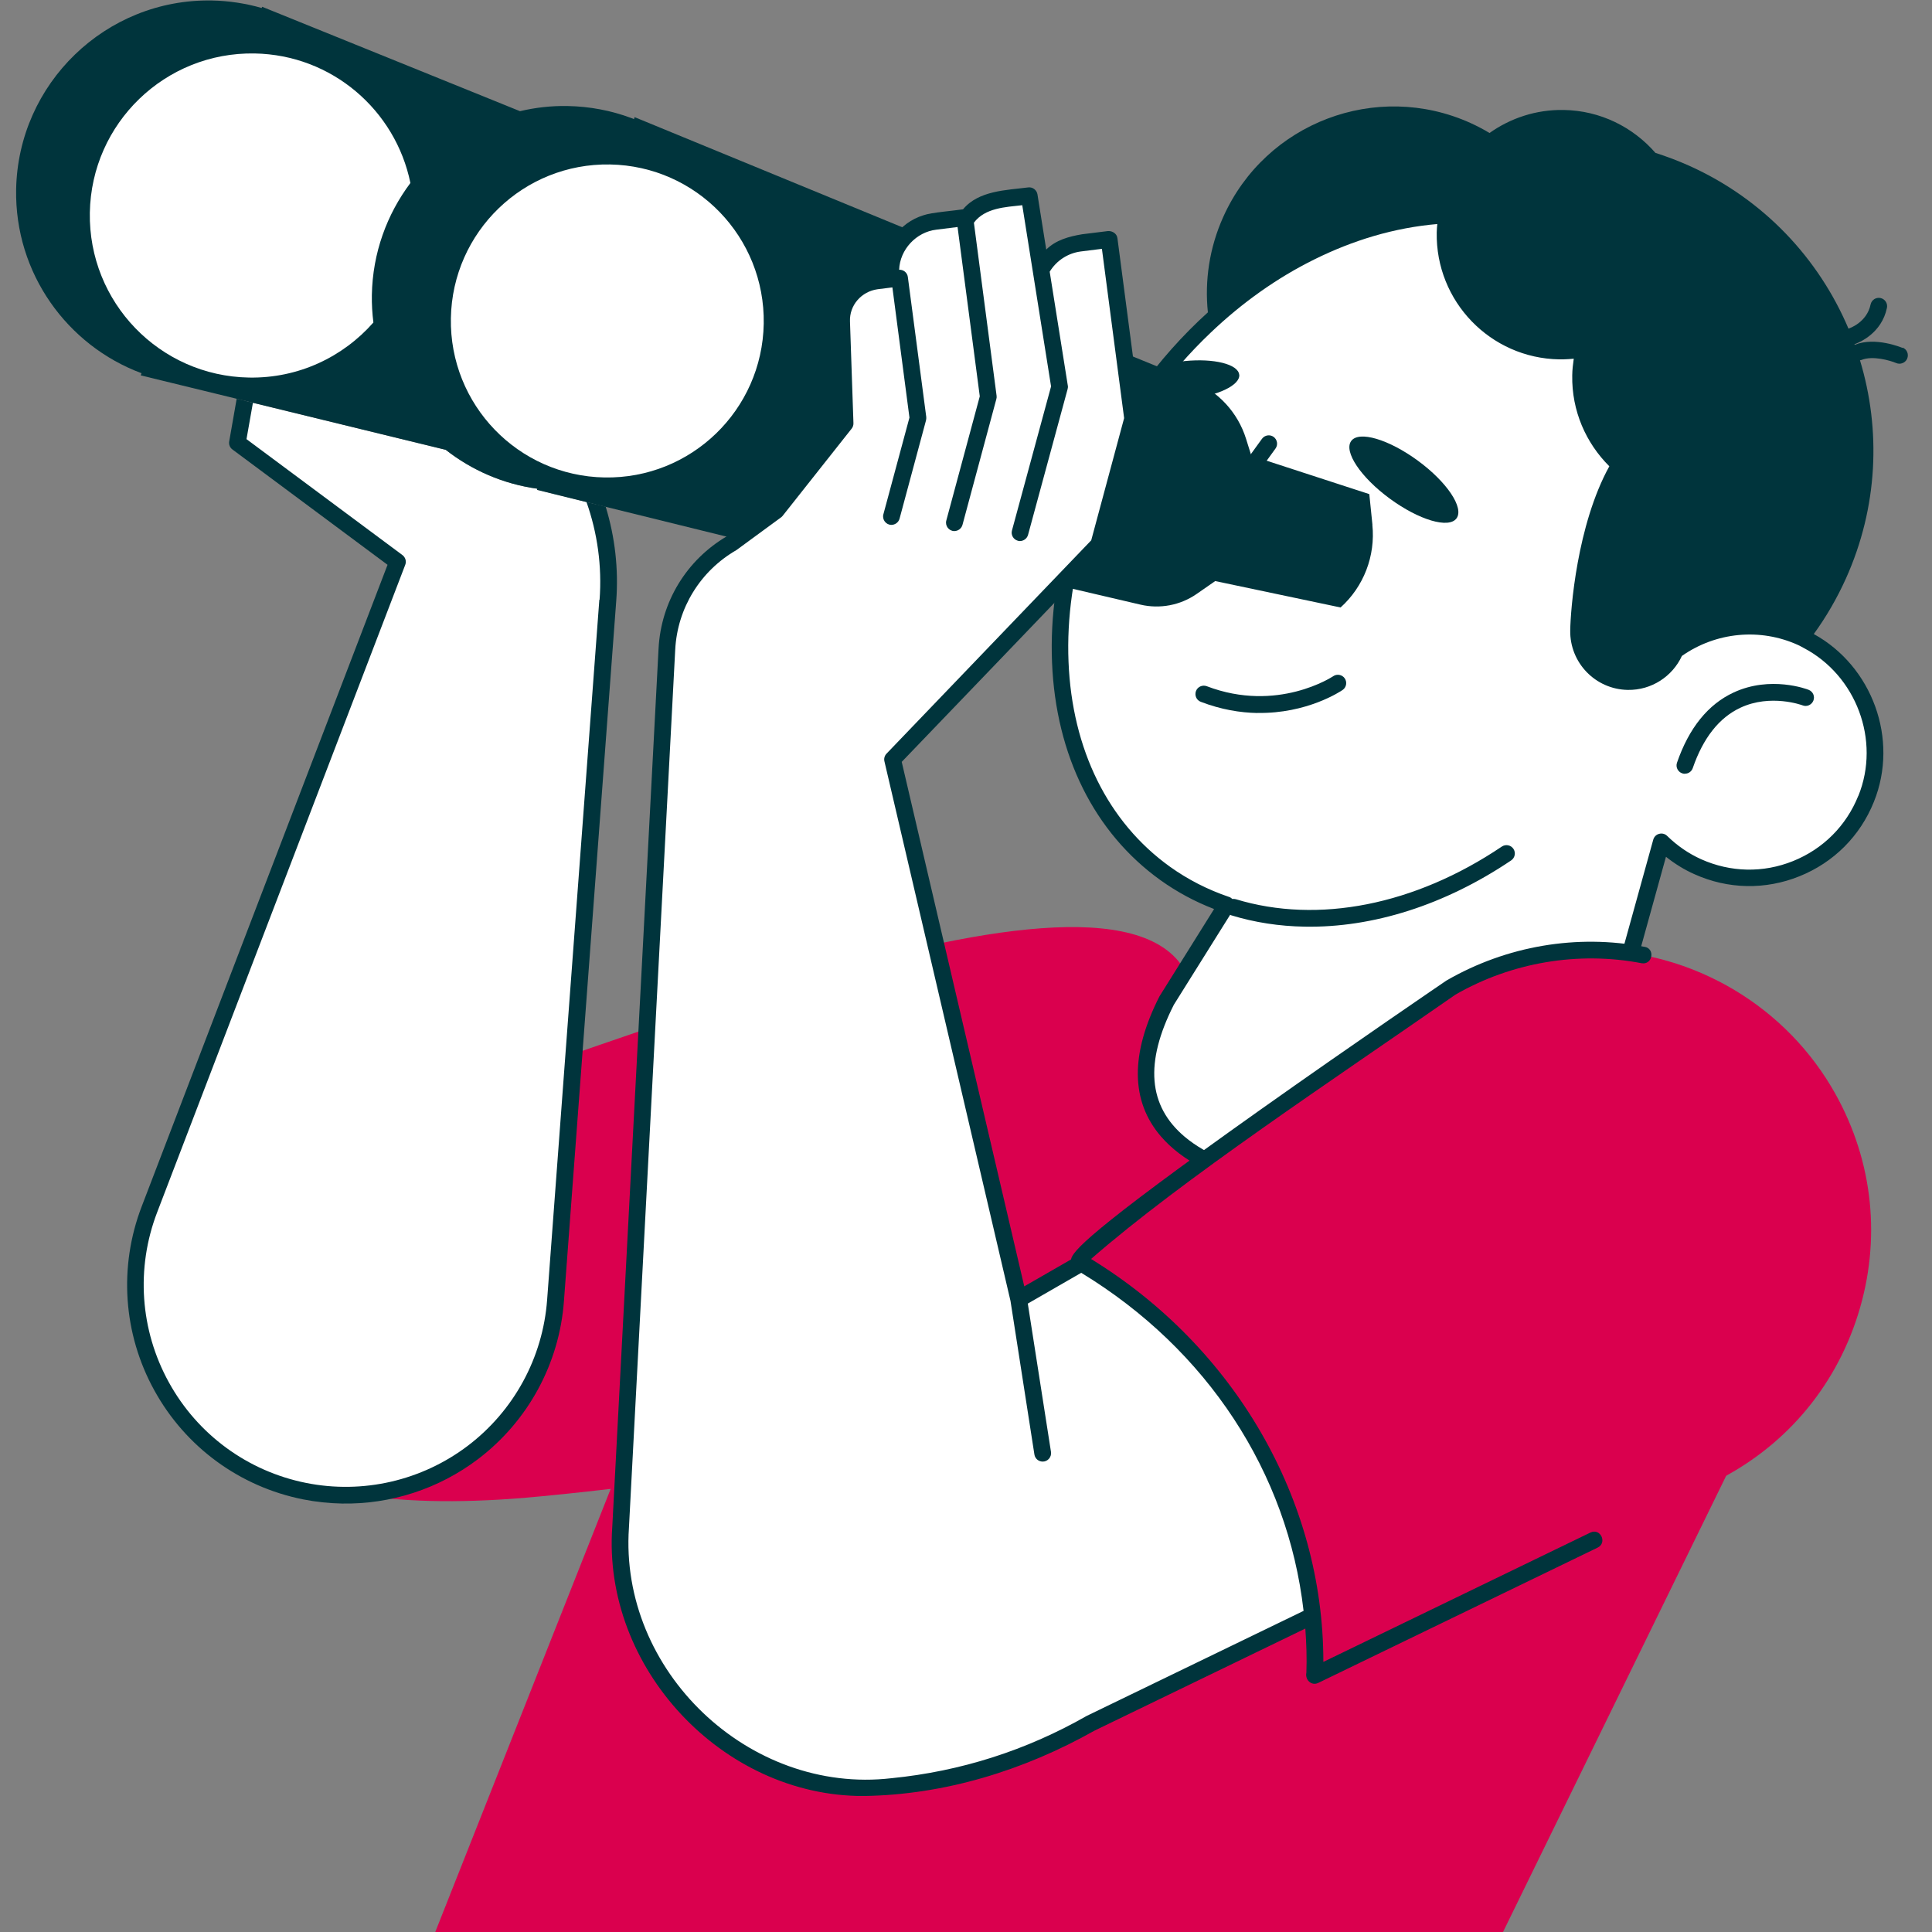 <svg width="240" height="240" viewBox="0 0 240 240" fill="none" xmlns="http://www.w3.org/2000/svg">
<rect x="0" y="0" width="240" height="240" fill="#808080" stroke="none"/>
<g clip-path="url(#clip0_9087_607)">
<path d="M146.69 119.783C134.355 102.923 58.889 137.724 51.812 136.624C36.059 134.544 -5.083 192.035 65.386 186.045C67.925 185.825 71.493 185.465 75.861 184.955L54.071 239.997L186.682 240.057L224.106 163.545C224.106 163.545 146.14 140.184 146.7 119.773L146.69 119.783Z" fill="#DA004E"/>
<path d="M144.731 108.513C128.308 96.733 127.218 70.122 142.302 49.062C157.385 28.001 182.934 20.481 199.357 32.251C213.071 42.081 216.079 62.262 207.923 80.912C212.351 77.602 218.398 76.732 223.786 79.192C231.283 82.623 234.881 91.613 231.792 99.263C228.454 107.543 218.938 111.323 210.882 107.693C209.152 106.913 207.653 105.853 206.374 104.603L195.069 145.414C199.617 147.704 128.118 157.384 144.941 124.284L152.357 112.423C149.669 111.513 147.1 110.223 144.731 108.523" fill="white"/>
<path d="M209.282 96.123C209.172 96.123 209.072 96.103 208.962 96.063C208.423 95.873 208.133 95.283 208.323 94.743C209.812 90.433 212.171 87.503 215.36 86.023C219.948 83.892 224.486 85.613 224.676 85.693C225.215 85.903 225.475 86.503 225.265 87.033C225.055 87.563 224.456 87.833 223.926 87.623C223.846 87.593 219.958 86.163 216.209 87.913C213.56 89.143 211.571 91.673 210.282 95.413C210.132 95.853 209.722 96.123 209.282 96.113" fill="#00343C"/>
<path d="M153.947 46.542C154.077 47.842 151.268 49.192 147.669 49.552C144.071 49.912 141.052 49.152 140.922 47.862C140.792 46.562 143.601 45.212 147.19 44.852C150.788 44.492 153.807 45.242 153.937 46.542" fill="#00343C"/>
<path d="M180.935 64.392C179.975 65.702 176.277 64.602 172.658 61.952C169.04 59.302 166.891 56.092 167.851 54.782C168.81 53.472 172.509 54.572 176.127 57.222C179.745 59.872 181.894 63.082 180.935 64.392Z" fill="#00343C"/>
<path d="M150.808 69.972C150.418 69.972 150.038 69.732 149.879 69.352C148.979 67.302 149.239 64.902 150.548 63.102L156.765 54.512C157.105 54.042 157.755 53.942 158.215 54.272C158.675 54.612 158.785 55.262 158.445 55.722L152.227 64.312C151.328 65.542 151.168 67.122 151.778 68.512C152.008 69.032 151.768 69.652 151.238 69.882C151.098 69.942 150.948 69.972 150.808 69.972Z" fill="#00343C"/>
<path d="M156.196 88.573C154.067 88.533 151.698 88.153 149.169 87.183C148.629 86.983 148.369 86.383 148.569 85.843C148.769 85.313 149.369 85.043 149.908 85.243C158.685 88.593 165.542 84.052 165.612 84.002C166.081 83.683 166.731 83.802 167.051 84.272C167.371 84.743 167.251 85.393 166.781 85.713C166.551 85.873 162.363 88.673 156.196 88.563" fill="#00343C"/>
<path d="M236.34 43.221C236.2 43.161 232.932 41.811 230.443 42.822C230.423 42.822 230.413 42.842 230.403 42.852C230.393 42.822 230.383 42.791 230.373 42.761C231.013 42.531 233.742 41.391 234.401 38.251C234.521 37.691 234.161 37.141 233.602 37.021C233.042 36.901 232.492 37.261 232.372 37.821C231.902 40.071 229.743 40.781 229.633 40.821C229.633 40.821 229.633 40.821 229.623 40.821C225.945 32.141 219.118 24.761 209.842 20.591C208.453 19.971 207.053 19.441 205.644 18.991C202.865 15.801 198.807 13.731 194.239 13.661C190.81 13.601 187.632 14.681 185.033 16.521C184.273 16.061 183.484 15.651 182.654 15.271C170.969 10.011 157.225 15.231 151.968 26.921C150.228 30.781 149.639 34.871 150.048 38.801C146.92 41.631 144.041 44.861 141.482 48.432C134.055 58.802 130.217 70.822 130.687 82.282C131.157 93.833 135.945 103.443 144.151 109.333C146.19 110.793 148.429 112.003 150.818 112.923L144.031 123.774C140.393 130.934 140.453 136.784 144.201 141.154C149.479 147.314 161.144 149.314 172.039 149.504C181.944 149.674 191.21 148.354 194.399 147.304C195.358 146.984 196.268 146.574 196.338 145.694C196.338 145.594 196.338 145.374 196.238 145.124L206.953 106.433C208.043 107.303 209.222 108.033 210.482 108.593C214.65 110.473 219.298 110.563 223.536 108.853C227.784 107.143 231.073 103.863 232.782 99.603C235.921 91.833 232.572 82.752 225.315 78.762C226.845 76.652 228.184 74.352 229.304 71.872C233.302 62.982 233.672 53.392 231.053 44.752C231.113 44.742 231.183 44.742 231.243 44.712C232.642 44.142 234.831 44.791 235.561 45.102C235.681 45.151 235.811 45.181 235.941 45.181C236.35 45.181 236.75 44.952 236.92 44.541C237.14 44.011 236.89 43.401 236.36 43.181L236.34 43.221ZM230.843 98.863C229.344 102.593 226.465 105.463 222.746 106.963C219.028 108.463 214.97 108.373 211.311 106.733C209.762 106.033 208.353 105.063 207.103 103.843C206.843 103.583 206.464 103.483 206.104 103.583C205.744 103.673 205.474 103.953 205.374 104.303L194.069 145.114C194.059 145.164 194.049 145.224 194.039 145.274C189.381 147.174 158.105 150.414 147.17 141.214C142.612 137.374 142.182 131.984 145.82 124.814L152.817 113.633C152.817 113.633 152.887 113.673 152.917 113.693C155.856 114.593 158.935 115.063 162.083 115.113C170.519 115.263 179.485 112.433 187.722 106.883C188.192 106.563 188.322 105.923 188.002 105.443C187.682 104.973 187.042 104.843 186.562 105.163C175.777 112.433 163.732 114.813 153.517 111.703C153.377 111.663 153.227 111.653 153.087 111.673C152.977 111.563 152.837 111.473 152.687 111.423C150.028 110.523 147.55 109.253 145.331 107.663C137.654 102.153 133.176 93.123 132.736 82.213C132.286 71.212 135.985 59.652 143.141 49.652C145.341 46.592 147.789 43.801 150.418 41.301C154.327 37.581 158.655 34.511 163.243 32.241C165.642 31.051 168.11 30.071 170.619 29.331C173.308 28.541 175.957 28.051 178.546 27.831C178.516 28.181 178.476 28.531 178.476 28.881C178.326 37.431 185.133 44.492 193.689 44.642C194.079 44.642 194.459 44.642 194.839 44.611C195.059 44.602 195.279 44.581 195.498 44.562C195.398 45.242 195.318 45.922 195.309 46.632C195.229 51.042 197.018 55.042 199.916 57.922C195.888 65.222 195.099 75.752 195.059 78.302C194.989 82.323 198.187 85.633 202.205 85.703C205.174 85.753 207.763 84.013 208.932 81.483C213.171 78.512 218.658 77.982 223.376 80.132C223.596 80.232 223.806 80.352 224.026 80.472C230.573 83.882 233.642 91.963 230.853 98.863H230.843Z" fill="#00343C"/>
<path d="M66.725 60.852L66.765 60.712C62.507 60.122 58.619 58.412 55.39 55.882L31.421 50.032L30.411 49.782L29.491 55.012L49.383 69.802L18.556 150.254C12.759 165.375 21.965 182.075 37.828 185.245C53.221 188.325 67.835 177.225 69.004 161.555L75.491 74.582C75.791 70.522 75.281 66.472 74.032 62.652L66.715 60.842L66.725 60.852Z" fill="white"/>
<path d="M170.489 65.192L170.1 61.382L155.446 56.612L154.786 54.502C153.767 51.242 151.338 48.612 148.179 47.322L125.409 38.041L116.533 30.061L78.83 14.551L78.76 14.801C78.64 14.751 78.53 14.701 78.42 14.661C75.891 13.721 73.232 13.221 70.513 13.171C68.474 13.131 66.495 13.361 64.596 13.811L32.56 0.84L32.51 0.99C30.501 0.42 28.422 0.1 26.313 0.06C13.139 -0.17 2.244 10.371 2.004 23.541C1.824 33.941 8.341 42.922 17.577 46.361L17.487 46.632L29.382 49.532L31.401 50.032L55.37 55.882C58.599 58.412 62.487 60.122 66.745 60.712L66.705 60.852L74.022 62.662L75.211 62.952L113.664 72.432L117.623 69.492L141.682 75.112C144.091 75.672 146.63 75.192 148.669 73.772L150.958 72.182L166.531 75.462C169.41 72.872 170.879 69.052 170.479 65.192H170.489Z" fill="#00343C"/>
<path d="M74.452 74.502L67.965 161.475C67.435 168.645 63.846 175.245 58.119 179.595C52.401 183.935 45.075 185.625 38.028 184.215C30.761 182.765 24.544 178.205 20.975 171.715C17.397 165.225 16.867 157.534 19.516 150.614L50.342 70.162C50.512 69.722 50.362 69.232 49.992 68.952L30.621 54.552L31.421 50.022L29.402 49.532L28.472 54.832C28.402 55.222 28.562 55.612 28.882 55.842L48.143 70.162L17.597 149.884C14.728 157.374 15.298 165.705 19.176 172.725C23.044 179.755 29.781 184.685 37.638 186.255C39.247 186.575 40.867 186.745 42.486 186.775C48.533 186.885 54.511 184.955 59.398 181.245C65.596 176.535 69.484 169.385 70.054 161.625L76.551 74.652C76.851 70.662 76.391 66.702 75.241 62.942L72.852 62.352C74.222 66.222 74.792 70.342 74.482 74.502H74.452Z" fill="#00343C"/>
<path d="M82.848 80.642C83.138 75.182 86.157 70.242 90.885 67.492L96.422 63.432L104.998 52.582L104.568 39.971C104.479 37.401 106.368 35.201 108.907 34.881L110.676 34.661L110.656 33.991C110.546 30.711 112.955 27.891 116.213 27.481L119.872 27.031L119.912 27.321C120.911 25.971 122.431 25.001 124.21 24.781L127.868 24.331L129.328 33.521C130.267 31.751 132.016 30.461 134.135 30.201L137.804 29.751L140.723 52.012L136.514 67.642L110.896 94.333L126.569 161.395L183.674 128.544C197.208 120.753 214.5 125.544 222.107 139.184C229.953 153.264 224.346 171.035 209.852 178.055L135.535 214.046C127.958 218.376 119.552 221.056 110.866 221.916C92.134 223.786 76.131 208.516 77.121 189.695L82.868 80.632L82.848 80.642Z" fill="white"/>
<path d="M134.065 156.744C134.225 153.984 180.275 122.674 180.275 122.674C185.733 119.533 191.93 117.933 198.197 118.033C210.562 118.253 221.987 125.094 228.004 135.894C232.722 144.344 233.712 154.084 230.803 163.315C227.894 172.545 221.497 179.955 212.781 184.175L163.303 208.146C163.303 207.896 163.333 207.656 163.333 207.406C163.702 186.115 151.938 167.285 134.055 156.754" fill="#DA004E"/>
<path d="M204.295 117.623C195.908 116.003 187.152 117.493 179.685 121.804C179.565 121.884 168.031 129.734 156.626 137.814C134.955 153.174 133.226 155.494 133.046 156.454L127.238 159.795L112.015 94.643C112.015 94.643 137.264 68.372 137.264 68.312C137.514 68.252 138.214 65.082 138.324 64.842L141.702 52.272C141.742 52.142 141.722 52.002 141.732 51.862L138.813 29.601C138.743 29.021 138.204 28.681 137.654 28.701L134.425 29.101C132.746 29.381 131.147 29.831 129.967 31.001L128.878 24.151C128.788 23.601 128.278 23.211 127.728 23.281C125.019 23.631 121.571 23.661 119.632 26.001C118.582 26.171 115.674 26.391 114.714 26.741C111.715 27.651 109.576 30.601 109.596 33.731C106.228 33.831 103.369 36.491 103.519 39.991L103.939 52.232L95.682 62.672L90.305 66.612C85.287 69.552 82.108 74.762 81.808 80.582L76.061 189.645C74.802 207.166 89.725 223.126 107.227 223.106C117.343 222.976 127.228 219.906 135.965 214.986L162.153 202.306C162.283 204.116 162.353 205.946 162.283 207.776C162.093 208.656 162.893 209.466 163.762 209.056L198.477 192.245C199.677 191.645 198.827 189.795 197.577 190.375L164.392 206.446C164.392 186.265 153.337 167.315 135.535 156.394C146.85 146.514 165.652 134.104 180.805 123.554C187.772 119.543 196.058 118.143 203.925 119.653C205.264 119.893 205.654 117.893 204.315 117.613L204.295 117.623ZM161.943 200.106L134.995 213.156C127.498 217.436 119.332 220.046 110.736 220.896C93.034 222.946 76.901 207.556 78.13 189.765L83.878 80.702C84.147 75.532 87.006 70.912 91.484 68.332L97.022 64.272C97.102 64.212 97.162 64.152 97.222 64.082L105.798 53.242C105.948 53.052 106.028 52.812 106.018 52.562L105.588 39.951C105.498 37.921 107.007 36.211 109.016 35.931L110.856 35.701L112.975 51.872L109.736 63.892C109.556 64.532 110.056 65.202 110.726 65.202C111.186 65.202 111.615 64.902 111.745 64.432L115.034 52.212C115.064 52.072 115.074 51.942 115.064 51.802L112.775 34.401C112.705 33.861 112.225 33.481 111.695 33.511C111.785 30.991 113.824 28.821 116.313 28.531C116.863 28.471 118.422 28.271 118.952 28.201C119.252 30.461 121.361 46.582 121.711 49.232L117.553 64.662C117.373 65.302 117.873 65.972 118.542 65.972C119.002 65.972 119.432 65.672 119.562 65.202L123.77 49.572C123.81 49.442 123.82 49.302 123.8 49.162L120.981 27.661C122.381 25.811 124.9 25.731 126.989 25.491C128.008 31.891 129.547 41.561 130.567 48.002L125.709 65.902C125.559 66.452 125.889 67.022 126.439 67.172C126.519 67.202 126.609 67.212 126.689 67.212C127.149 67.212 127.578 66.912 127.708 66.442L132.626 48.322C132.666 48.182 132.676 48.032 132.646 47.892L130.397 33.751C131.237 32.371 132.656 31.451 134.245 31.241L136.884 30.911L139.643 51.942L135.555 67.122L110.126 93.623C109.886 93.873 109.786 94.233 109.866 94.573L125.529 161.615L128.498 180.685C128.578 181.195 129.008 181.555 129.507 181.565C130.147 181.585 130.657 180.995 130.557 180.365L127.678 161.935L134.315 158.114C150.008 167.655 159.964 182.955 161.933 200.096L161.943 200.106Z" fill="#00343C"/>
<path d="M50.982 22.731C49.133 13.691 41.236 6.811 31.631 6.641C20.515 6.45 11.35 15.301 11.16 26.421C10.97 37.541 19.816 46.712 30.931 46.902C37.078 47.012 42.616 44.342 46.384 40.061C46.244 38.941 46.174 37.811 46.194 36.651C46.284 31.421 48.063 26.621 50.982 22.731Z" fill="white"/>
<path d="M56.01 39.531C55.82 50.272 64.366 59.122 75.101 59.312C85.837 59.502 94.683 50.952 94.873 40.211C95.053 29.471 86.516 20.621 75.781 20.431C65.046 20.241 56.2 28.791 56.01 39.531Z" fill="white"/>
</g>
<defs>
<clipPath id="clip0_9087_607">
<rect width="240" height="240" fill="white"/>
</clipPath>
</defs>
</svg>
